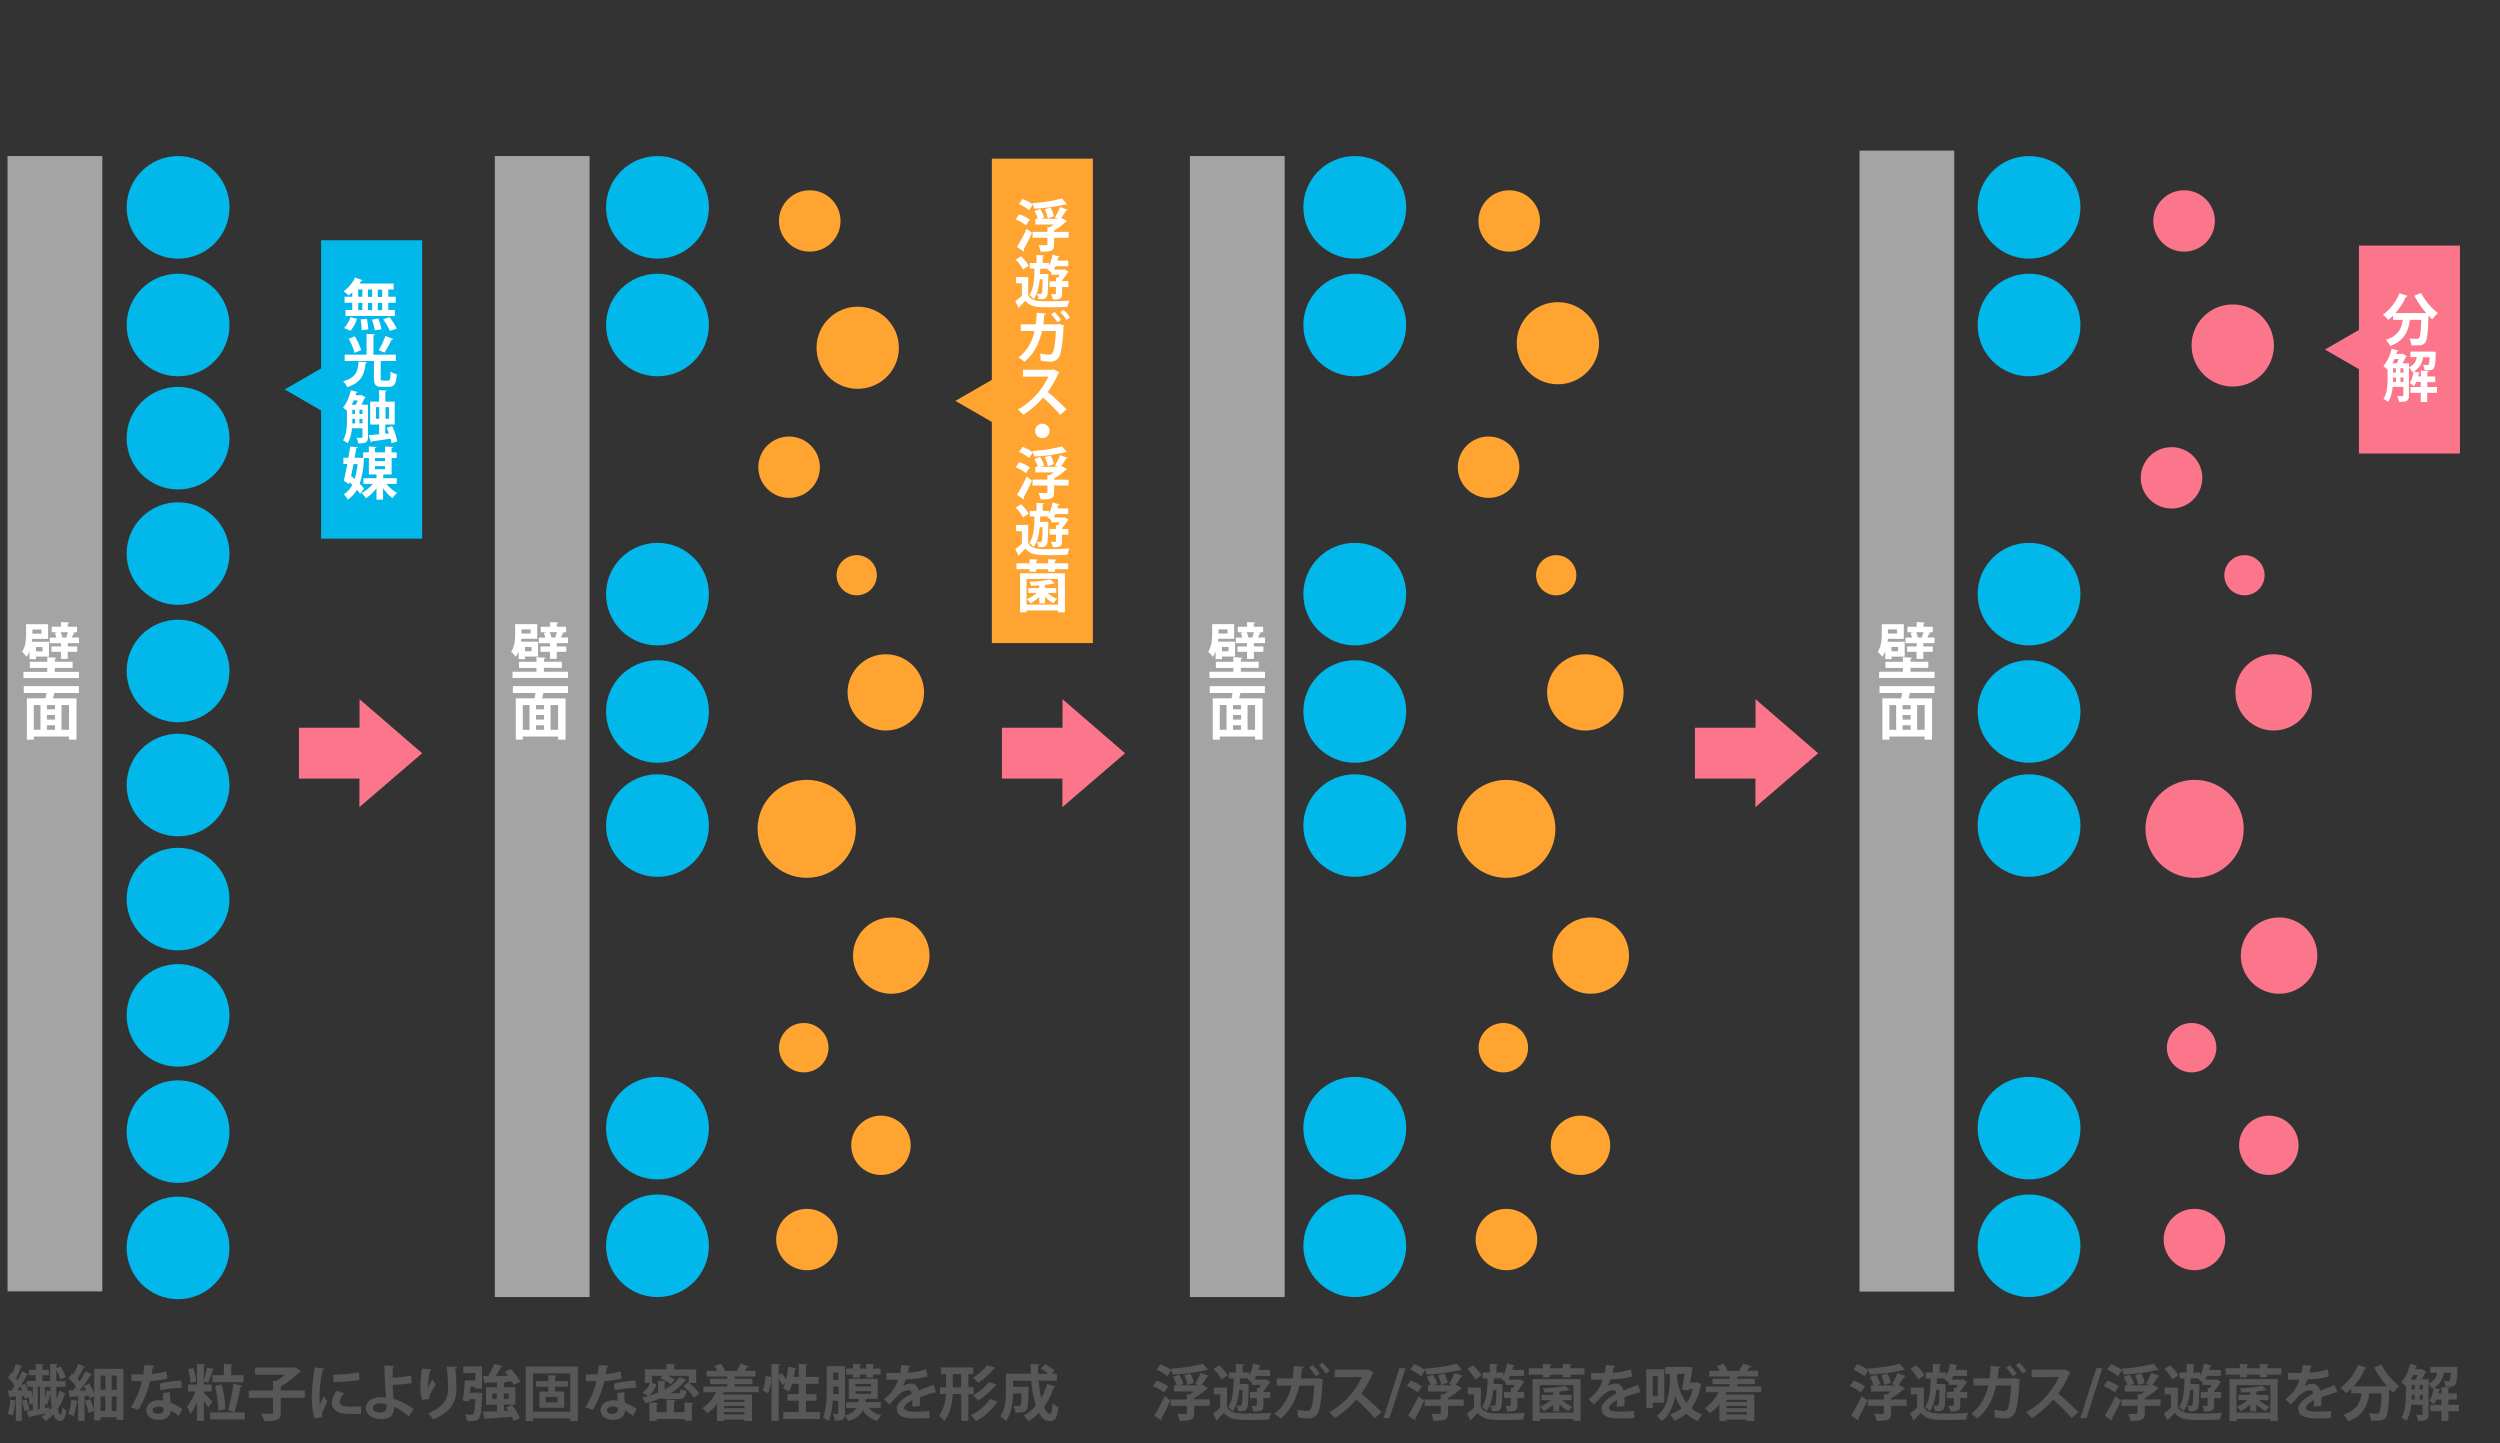 <svg id="レイヤー_1" data-name="レイヤー 1" xmlns="http://www.w3.org/2000/svg" viewBox="0 0 932 538"><rect x="0" y="0" width="932" height="538" fill="#333333" stroke="none"/><defs><style>.cls-1{fill:#a4a4a4;}.cls-2{fill:#fb768a;}.cls-3{fill:#575757;}.cls-4{fill:#fff;}.cls-5{fill:#02b7e9;}.cls-6{fill:#ffa431;}</style></defs><g id="mec"><rect class="cls-1" x="2.81" y="58.18" width="35.32" height="423.25"/><rect class="cls-1" x="184.47" y="58.18" width="35.32" height="425.36"/><rect class="cls-1" x="443.6" y="58.18" width="35.32" height="425.36"/><rect class="cls-1" x="693.23" y="56.15" width="35.32" height="425.36"/><polygon class="cls-2" points="134.04 260.66 157.38 280.81 133.99 300.89 134 290.26 111.44 290.26 111.44 271.29 134.03 271.29 134.04 260.66"/><polygon class="cls-2" points="396.11 260.66 419.44 280.81 396.06 300.89 396.07 290.26 373.51 290.26 373.51 271.29 396.1 271.29 396.11 260.66"/><polygon class="cls-2" points="654.47 260.66 677.8 280.81 654.42 300.89 654.43 290.26 631.87 290.26 631.87 271.29 654.46 271.29 654.47 260.66"/><path class="cls-3" d="M21,517c0,1.64.07,3.15.14,4.48a19.83,19.83,0,0,0,1.1-3.07l2.35,1.22c0,.18-.22.25-.52.25a19.05,19.05,0,0,1-2.55,5.31c.25,1.29.63,2.17,1.06,2.17s.52-1.4.7-2.86a6.82,6.82,0,0,0,1.42,1.39c-.29,2.46-1,3.85-2.3,3.85-1.56,0-2.19-1.51-2.51-2.45A15.08,15.08,0,0,1,17,529.74a9.12,9.12,0,0,0-1.56-1.44,12.61,12.61,0,0,0,1.89-1.46c-2.32.54-4.6,1-6.18,1.37a.54.54,0,0,1-.36.36l-.84-2.5c.65-.09,1.44-.22,2.3-.36v-2.39l-1.28.34a15.31,15.31,0,0,0-.32-2.81l-1.47.58c0-.29-.13-.65-.22-1l-.84.07v9.23H5.9v-7.18a1,1,0,0,1-.27,0,20.09,20.09,0,0,1-1,5.29,11.57,11.57,0,0,0-1.7-.81,21.07,21.07,0,0,0,.86-5.29l2.15.5v-1.63l-2.08.12a.46.46,0,0,1-.38.33l-.55-2.7H4.27c.39-.54.77-1.15,1.15-1.78a18.34,18.34,0,0,0-2.39-3l1.13-1.89.43.42a26.4,26.4,0,0,0,1.28-3.67l2.56.95a.65.65,0,0,1-.61.25A34.62,34.62,0,0,1,6,513.73a8.39,8.39,0,0,1,.61.79c.61-1.15,1.17-2.3,1.6-3.29l2.47,1.08c-.07.16-.3.25-.61.25-.59,1.12-1.41,2.5-2.26,3.83l1.47-.57a20.49,20.49,0,0,1,1.26,2.82l1.06-.29a20.79,20.79,0,0,1,.63,2.61v-4H10v-2.12h3.3v-2.14H10.82v-2h2.51v-2.25l3,.18c0,.2-.18.34-.57.4v1.67h2.46v2H15.81v2.14h2.87c0-2,0-4.17,0-6.38l2.89.14c0,.23-.14.38-.57.45l0,1,1.54-.59a13.94,13.94,0,0,1,2,3.92l-2.08.83A13.48,13.48,0,0,0,21,510.85c0,1.39,0,2.74,0,4h3.45V517ZM8.27,518.32c-.23-.54-.45-1.08-.68-1.57-.36.56-.74,1.1-1.11,1.62Zm.83,7.77a26.06,26.06,0,0,0-.94-3.87l1.73-.54A22.78,22.78,0,0,1,11,525.46Zm5-9.09v8.42l.81-.16V517Zm2.64,4.48c.27-1.08.52-2.28.66-3.2l1.42.43c0-.54,0-1.13-.05-1.71h-2Zm1.61,3.15.11,1.08a12.24,12.24,0,0,0,.83-1.06c-.22-1.48-.33-3.26-.43-5.24h0a33.28,33.28,0,0,1-1.33,4.3l-.77-.3v1.51Z"/><path class="cls-3" d="M35.09,510.31H46v19.05H43.49v-1h-6v1.15H35.09v-3.51l-2.07.74a28.47,28.47,0,0,0-1.36-4.46l2-.67a30.33,30.33,0,0,1,1.4,4.07v-5.11l-1.76.81c-.07-.31-.18-.67-.31-1.06l-1.47.09v9.26h-2.4v-7.3c-.06.14-.22.23-.49.21A19.83,19.83,0,0,1,27.35,528a16.83,16.83,0,0,0-1.9-1,19.09,19.09,0,0,0,1.11-5.29l2.59.61v-1.76c-1,.07-1.94.11-2.68.14a.47.47,0,0,1-.41.33l-.54-2.7h1.71c.37-.45.73-.92,1.09-1.42a19.52,19.52,0,0,0-2.73-3.08L26.87,512l.5.43a26.14,26.14,0,0,0,1.74-4l2.71,1.11a.65.65,0,0,1-.61.22A41.29,41.29,0,0,1,28.88,514a9.63,9.63,0,0,1,.82,1c.81-1.31,1.58-2.64,2.14-3.79l2.6,1.17a.77.77,0,0,1-.66.25,52.82,52.82,0,0,1-4.11,5.77l2.49,0a17.66,17.66,0,0,0-.91-1.73l2-.88a22.55,22.55,0,0,1,1.87,3.7Zm4.18,2.5H37.51v5.31h1.76Zm-1.76,7.77V526h1.76v-5.38Zm6-2.46v-5.31H41.64v5.31ZM41.64,526h1.85v-5.38H41.64Z"/><path class="cls-3" d="M57.65,509.18a.77.77,0,0,1-.7.47c-.11.81-.34,1.92-.47,2.57a25.18,25.18,0,0,0,5.55-1l.34,2.69a45.64,45.64,0,0,1-6.41,1A37.63,37.63,0,0,1,51.6,525.6l-2.8-1a29.35,29.35,0,0,0,4.13-9.71H49v-2.54h2.51c.68,0,1.36,0,1.85,0a31,31,0,0,0,.48-3.46ZM63.41,519c0,1.35.09,2.63.2,3.94a24.57,24.57,0,0,1,4.38,2.3l-1.33,2.63a22.74,22.74,0,0,0-3-2,3.5,3.5,0,0,1-.16.93c-.47,1.46-1.67,2.52-4.38,2.52-2,0-4.56-1-4.56-3.65.05-2.32,2.33-3.65,4.56-3.65a9.92,9.92,0,0,1,1.76.18c-.06-1.08-.09-2.2-.09-2.92ZM61,524.72a5.82,5.82,0,0,0-2-.36c-1.11,0-2.06.5-2.08,1.35s.83,1.35,2.12,1.35c1.08,0,1.94-.54,1.94-1.64Zm6.76-7.34a38.23,38.23,0,0,0-7.89.92l-.38-2.45a34.86,34.86,0,0,1,8.08-1.13Z"/><path class="cls-3" d="M76,519.27c.84.79,2.74,2.77,3.19,3.31l-1.56,2.16A27.11,27.11,0,0,0,76,522.29v7.41H73.43v-6.94A18.52,18.52,0,0,1,71,527.15a15.84,15.84,0,0,0-1.29-2.77,20,20,0,0,0,3.16-5.67H70.11v-2.53h3.32v-7.72l3.14.18c0,.23-.2.34-.59.4v5.46a37.16,37.16,0,0,0,1.25-4.71l2.66.7c-.07.18-.27.27-.59.29a35.37,35.37,0,0,1-1.71,4.77L76,515v1.19h2.94v2.53H76ZM72,510a19.68,19.68,0,0,1,1.18,5l-2.08.54a20.81,20.81,0,0,0-1-5.07Zm6.35,16.53H91.25v2.61H78.38Zm.83-13.85h4.27v-4.17l3.34.16c0,.25-.18.36-.61.45v3.56h4.63v2.61H79.21Zm3.41,3.44a38.54,38.54,0,0,1,1.45,9.21l-2.69.57a38.35,38.35,0,0,0-1.2-9.22Zm7.75.5c-.07.2-.32.34-.68.36a67.89,67.89,0,0,1-2.3,9.46L85,525.71a60.41,60.41,0,0,0,2-9.93Z"/><path class="cls-3" d="M113.65,518.39v2.7h-9v5.48c0,2.54-.93,3.26-6.19,3.2a11.57,11.57,0,0,0-1.15-2.8c1.58.07,3.34.07,3.86.07s.63-.11.63-.52v-5.43H92.71v-2.7h9.06v-3.6l1.31,0a23.22,23.22,0,0,0,3.32-2.32H95.09v-2.65h14.27l.47-.16,2.44,1.53a.79.79,0,0,1-.61.31,36.78,36.78,0,0,1-7,5.39v1.46Z"/><path class="cls-3" d="M121,510.26c-.05.25-.25.41-.7.43a53.86,53.86,0,0,0-1.2,9.91,20,20,0,0,0,.16,3.17c.27-.65,1.15-2.56,1.44-3.28l1.34,2.07a38.43,38.43,0,0,0-1.88,3.9,3.93,3.93,0,0,0-.18,1.08,3.26,3.26,0,0,0,.11.78l-2.84.43a26.69,26.69,0,0,1-1-8,77.22,77.22,0,0,1,1.06-11Zm13.55,16.82c-.84,0-1.74.07-2.6.07a32.19,32.19,0,0,1-3.84-.2c-3.14-.43-4.4-2.09-4.4-4a7,7,0,0,1,1.94-4.48l2.71.92a4.56,4.56,0,0,0-1.67,3.16c0,1.68,2,1.87,4.72,1.87a30.24,30.24,0,0,0,3.23-.16Zm-10.32-14.57a77.68,77.68,0,0,0,9.55-.83l.25,2.79a84.79,84.79,0,0,1-9.71.77Z"/><path class="cls-3" d="M152.42,528a26.82,26.82,0,0,0-5.49-3.54,5.06,5.06,0,0,1-.79,2.93c-.45,1-1.78,1.62-3.86,1.66-3.21,0-5.81-1.57-5.87-4.09,0-2.73,2.66-4.06,5.48-4.1a15.29,15.29,0,0,1,2,.13,9.83,9.83,0,0,0-.09-1c-.2-3-.47-8.29-.49-10.92l3.66.18c0,.22-.19.43-.57.52,0,.54,0,3.22,0,3.82a55,55,0,0,0,6.85-.76l.27,2.81a56.74,56.74,0,0,1-7.09.63c0,1.58.18,3,.22,4.06,0,.34.09.74.11,1.13a27,27,0,0,1,7.48,3.87ZM142,523.17c-2.37,0-3,.94-3,1.69,0,1.21,1.38,1.71,2.91,1.71,1.34,0,2.17-.7,2.17-1.69,0-.43,0-1-.06-1.42A7.2,7.2,0,0,0,142,523.17Z"/><path class="cls-3" d="M157.32,521.88a21.48,21.48,0,0,1-.61-4.88,42.27,42.27,0,0,1,.65-6.85l3.52.47c-.06.27-.34.36-.56.41a26.54,26.54,0,0,0-.79,6.37,24.58,24.58,0,0,1,1.69-3.06,13,13,0,0,0,1.29,1.8c-1.45,2.14-2.44,3.81-2.44,4.75a2.22,2.22,0,0,0,.07.54Zm13-12.32c0,.27-.2.43-.56.54.18,1.78.38,4.78.38,7.64,0,4.35-1.42,8.44-8.6,11.39a17.59,17.59,0,0,0-2-2.25c6.19-2.38,7.5-6,7.5-9.1a73.55,73.55,0,0,0-.54-8.37Z"/><path class="cls-3" d="M177.89,519.18l.56,0,1.38.16-.07.75c-.25,5.65-.52,7.9-1.17,8.69s-1.43,1-3.19,1c-.43,0-.88,0-1.33,0a6.11,6.11,0,0,0-.75-2.46c1,.09,2,.09,2.49.09a.76.76,0,0,0,.63-.27c.36-.41.61-1.89.79-5.54H175a7.56,7.56,0,0,1-.12.9l-2.34-.36c.31-2,.61-5.09.74-7.52h3.89v-2.77h-4.48v-2.5h7v8.31h-2.57v-.68h-1.72l-.2,2.3ZM189.54,526c-.3-.45-.59-.88-.88-1.26l2.14-1a18.7,18.7,0,0,1,3,4.91l-2.32,1.13a10.38,10.38,0,0,0-.66-1.58c-3.59.3-7.22.52-9.64.66a.45.45,0,0,1-.43.33l-.81-2.92c1.42,0,3.27-.07,5.33-.14v-2.39h-4.07v-6.55h4.07v-1.87c-1.54.09-3,.14-4.09.18a.43.43,0,0,1-.41.34L180,513h2a27.29,27.29,0,0,0,2.26-4.57l3.18.9c-.09.18-.31.27-.65.29a29.9,29.9,0,0,1-2,3.34l4.61-.07a18.14,18.14,0,0,0-1.2-1.49l2.22-1.06a20.9,20.9,0,0,1,3.5,4.78l-2.42,1.17a9.84,9.84,0,0,0-.63-1.26c-1.15.07-2.28.11-3.41.18v0l1,0c0,.22-.18.33-.59.4v1.51h4.25v6.55h-4.25v2.3Zm-6-4.51h1.7v-2h-1.7Zm6.08-2h-1.79v2h1.79Z"/><path class="cls-3" d="M196,509.45h19.43v20.32h-2.83v-1H198.7v1H196Zm2.71,16.82h13.89V512H198.7Zm13-9.32h-4.79v1.85h3.43v6h-9.23v-6h3.29V517h-4.6v-2.14h4.6v-2.18l3.1.15c0,.21-.18.36-.59.41v1.62h4.79Zm-3.87,5.83v-2h-4.35v2Z"/><path class="cls-3" d="M227,509.18a.77.77,0,0,1-.7.47c-.12.81-.34,1.92-.48,2.57a25.16,25.16,0,0,0,5.56-1l.34,2.69a45.78,45.78,0,0,1-6.42,1A37.62,37.62,0,0,1,221,525.6l-2.81-1a29.17,29.17,0,0,0,4.14-9.71h-3.91v-2.54h2.51c.67,0,1.35,0,1.85,0a33.57,33.57,0,0,0,.47-3.46Zm5.76,9.82c0,1.35.09,2.63.2,3.94a24.92,24.92,0,0,1,4.38,2.3L236,527.87a23.4,23.4,0,0,0-3-2,3.5,3.5,0,0,1-.16.93c-.47,1.46-1.67,2.52-4.38,2.52-2,0-4.56-1-4.56-3.65,0-2.32,2.32-3.65,4.56-3.65a10,10,0,0,1,1.76.18c-.07-1.08-.09-2.2-.09-2.92Zm-2.42,5.72a5.87,5.87,0,0,0-2-.36c-1.1,0-2,.5-2.08,1.35s.84,1.35,2.13,1.35c1.08,0,1.94-.54,1.94-1.64Zm6.75-7.34a38.22,38.22,0,0,0-7.88.92l-.38-2.45a34.86,34.86,0,0,1,8.08-1.13Z"/><path class="cls-3" d="M252.58,519.45c.88,0,1-.22,1.15-1.64a7.55,7.55,0,0,0,2.15.81c-.3,2.34-1,2.92-3.08,2.92h-4a6,6,0,0,1-2.42-.33,42.49,42.49,0,0,1-5.71,1.91,12.87,12.87,0,0,0-1.36-2.09c.75-.16,1.47-.34,2.22-.54l-2-1.38a7.16,7.16,0,0,0,2.78-3.56h-1.92v-5.06h8.06v-2l3.41.18c0,.23-.18.36-.61.43v1.42h8.29v5.06h-2.78V512.9H249a14.35,14.35,0,0,1,2.48,1.42l-1.36,1.73a15.45,15.45,0,0,0-3.92-2.18l.79-1h-3.91v2.59l1.6.58a7.94,7.94,0,0,1-2.84,4.3v0a31.83,31.83,0,0,0,3.48-1.22,2.17,2.17,0,0,1,0-.45v-3.9l3,.16c0,.23-.16.34-.56.41v2.65a16.25,16.25,0,0,0,5.69-4.66l2.62,1.24a.58.58,0,0,1-.45.2.9.9,0,0,1-.23,0,19.56,19.56,0,0,1-5.44,4.64Zm2.62,7v-3.63l3.34.18c0,.23-.2.36-.61.43v6.22H255.2V529H244.79v.72H242.1v-6.85l3.3.18c0,.23-.21.36-.61.43v3h3.72v-4.71l3.37.18c0,.25-.18.39-.61.43v4.1Zm3.52-5.45a24.07,24.07,0,0,0-4-4.28l1.88-1.37a24.69,24.69,0,0,1,4.17,4.12Z"/><path class="cls-3" d="M282.86,519h-13l-.38.87h10.86v9.87h-2.78v-.52h-7.61v.54h-2.66v-6.33a15.91,15.91,0,0,1-3.64,3.43,12,12,0,0,0-1.85-1.92,13.75,13.75,0,0,0,5.13-5.94h-4.7v-2.1h8.85V516H264.7v-2h6.37v-.85h-7.61v-2.1h4a14.28,14.28,0,0,0-1.13-1.73l2.32-.9a8.75,8.75,0,0,1,1.63,2.46l-.43.17h5.22l-.41-.15a17.94,17.94,0,0,0,1.47-2.52l3.16,1c-.07.18-.27.25-.61.25a14.33,14.33,0,0,1-1.15,1.41h4.13v2.1h-7.77V514h6.6v2h-6.6v.86h9Zm-5.31,2.83h-7.61v.79h7.61Zm0,3.11v-.81h-7.61v.81Zm-7.61,2.34h7.61v-.85h-7.61Z"/><path class="cls-3" d="M284.28,518.39a13.42,13.42,0,0,0,1.06-5.38l2.12.27a14.41,14.41,0,0,1-1.15,6.19Zm16.17,8h5.31V529H292v-2.59h5.76V522.2h-4.18v-2.48h4.18v-3.85H295.3a15.9,15.9,0,0,1-1.18,3,12.76,12.76,0,0,0-2.21-1.27,10.68,10.68,0,0,0,.81-2l-1.08.72a19.63,19.63,0,0,0-1.35-2.38V529.7h-2.67V508.46l3.25.18c0,.23-.2.36-.58.43v3.56l1.15-.7c.54.72,1.17,1.62,1.62,2.36a39.23,39.23,0,0,0,.79-4.79l3.08.63c-.05.18-.23.29-.55.29-.11.95-.27,1.94-.47,2.9h1.83v-4.86l3.3.18c0,.25-.19.36-.59.45v4.23h4.72v2.55h-4.72v3.85h3.91v2.48h-3.91Z"/><path class="cls-3" d="M328.36,524.88h-4.5a7.92,7.92,0,0,0,4.75,2.72,8.87,8.87,0,0,0-1.61,2.17,8.89,8.89,0,0,1-5.3-4.06c-.84,1.74-2.38,3.13-5.42,4.08a7.14,7.14,0,0,0-1.34-2c-.29,1.53-1.37,1.89-3.77,1.84a8.57,8.57,0,0,0-.68-2.54c.37,0,.73,0,1,0,.91,0,1,0,1-.36V522.2h-2.06a24.08,24.08,0,0,1-1.49,7.59,9,9,0,0,0-2.14-1.22c1.35-3.13,1.42-7.7,1.42-11v-8.27H315v17.52a8,8,0,0,1-.05.9c2.35-.65,3.62-1.6,4.34-2.81h-3.86v-2.16H320c.07-.39.14-.79.19-1.2h-3.78V514h10.82v7.5h-4c0,.16-.23.27-.55.32l-.13.88h5.76Zm-17.71-8c0,1.47,0,2,0,2.82h1.92v-2.82Zm1.9-5.18h-1.9v2.73h1.9Zm5.46,1.87V512.4h-2.5v-2.18H318v-1.74l3.05.16c0,.2-.18.36-.56.4v1.18h2.41v-1.74l3.14.16c0,.23-.2.36-.58.4v1.18h2.82v2.18h-2.82v1.17h-2.56V512.4H320.5v1.17Zm.88,2.37v.92h5.79v-.92Zm0,2.7v1h5.79v-1Z"/><path class="cls-3" d="M349,519.16a.58.58,0,0,1-.18,0,.54.54,0,0,1-.32-.11c-1.69.5-3.93,1.22-5.6,1.85a14.35,14.35,0,0,1,.05,1.51c0,.54,0,1.12-.05,1.77l-2.84.21a23.33,23.33,0,0,0,.09-2.41c-1.76.88-3.05,2-3.05,2.88s1.24,1.4,3.79,1.4a50.78,50.78,0,0,0,5.6-.25l.05,2.61c-1.18.14-3.12.16-5.67.16-4.36,0-6.53-1-6.53-3.76,0-1.8,2.35-3.85,5.54-5.47-.07-.66-.41-1.27-1.09-1.27-1.49,0-3.07.77-4.92,2.86-.54.64-1.38,1.51-2.35,2.46l-2-1.94a25.82,25.82,0,0,0,2.76-2.61,13.8,13.8,0,0,0,2.53-4.71l-.86,0c-.5,0-2.94,0-3.5,0v-2.55c1.26.07,2.89.07,3.88.07l1.2,0a29.28,29.28,0,0,0,.47-3l3.46.34c-.05.23-.25.38-.57.43a21.06,21.06,0,0,1-.47,2.09,24.67,24.67,0,0,0,6.86-1.24l.46,2.66a34.71,34.71,0,0,1-8.07,1.11,13.48,13.48,0,0,1-1.1,2.63h0a5.32,5.32,0,0,1,3.09-1.1,2.92,2.92,0,0,1,2.8,2.63c1.74-.74,3.86-1.51,5.49-2.16Z"/><path class="cls-3" d="M363,519.7h-2v10h-2.65v-10h-3.2c-.16,3.53-.84,7.16-3.14,10.11a9.17,9.17,0,0,0-1.9-2,15,15,0,0,0,2.51-8.13h-2.19v-2.5h2.26v-4.91h-1.9v-2.5h12v2.5h-1.76v4.91h2Zm-7.81-2.5h3.13v-4.91h-3.13Zm17,5.43a.67.67,0,0,1-.61.27,21.78,21.78,0,0,1-7.7,6.87,11,11,0,0,0-2-2.23,16.91,16.91,0,0,0,7.2-6Zm-1.11-12.71a.55.55,0,0,1-.56.3,24.13,24.13,0,0,1-5.89,5.33,11.81,11.81,0,0,0-2-1.91,17,17,0,0,0,5.38-4.77Zm.55,6.35a.59.59,0,0,1-.57.3,25.86,25.86,0,0,1-6.46,5.56,10.33,10.33,0,0,0-1.92-1.94,18.65,18.65,0,0,0,6-5Z"/><path class="cls-3" d="M387.17,514.7a50.13,50.13,0,0,0,1,6.42,23.13,23.13,0,0,0,2.21-5.16l3.12.88c-.05.2-.27.34-.63.31a26.81,26.81,0,0,1-3.69,7.26c.66,1.64,1.43,2.65,2.22,2.65.56,0,.88-1.19,1-4a6.59,6.59,0,0,0,2.19,1.53c-.45,4.19-1.33,5.2-3.43,5.2-1.58,0-2.87-1.17-3.88-3.06a19.29,19.29,0,0,1-3.86,3.11,17.5,17.5,0,0,0-1.79-2.12,16.07,16.07,0,0,0,4.54-3.71,41.83,41.83,0,0,1-1.69-9.26h-6.82V517h4.38l1.4,0v.81c-.09,5.09-.23,7.12-.75,7.81-.65.84-1.33,1-4.17,1a6.32,6.32,0,0,0-.75-2.5c.84.07,1.6.09,2,.09a.81.81,0,0,0,.67-.27c.25-.31.34-1.48.41-4.48h-3.16c-.09,3.29-.61,7.59-2.69,10.32a10.6,10.6,0,0,0-2.12-1.78c2-2.64,2.12-6.51,2.12-9.44v-6.44h9.33c-.07-1.19-.12-2.41-.12-3.61l3.41.18c0,.25-.22.39-.65.46,0,1,0,2,0,3h3.8a23,23,0,0,0-2.8-2l1.69-1.58a19.73,19.73,0,0,1,3.5,2.46L392,512.11h2v2.59Z"/><path class="cls-3" d="M431.25,514.7a15.91,15.91,0,0,1,4.22,2.16l-1.56,2.25a17.33,17.33,0,0,0-4.11-2.39Zm-.95,13.06a71.38,71.38,0,0,0,3.9-7.3l2.1,1.65a68.53,68.53,0,0,1-3.36,6.71.78.78,0,0,1,.18.43.72.72,0,0,1-.11.33Zm2.28-19.17a16.4,16.4,0,0,1,4.13,2.23l-1.56,2.23a16.22,16.22,0,0,0-4-2.47Zm17.77,2.08c-.11.08-.27.08-.61.08a69.62,69.62,0,0,1-12.53,1.69,9.4,9.4,0,0,0-.73-2.23,61.73,61.73,0,0,0,11.93-1.8Zm.66,11.05v2.37h-5.83v2.7c0,2.52-1.13,2.88-5.42,2.88a10.12,10.12,0,0,0-.86-2.61c1.2.05,2.67.05,3.07.05s.5-.09.5-.39v-2.63h-6v-2.37h6v-1.87l1,0a11.81,11.81,0,0,0,1.67-1.11h-7.47v-2.31h1a14,14,0,0,0-1.42-3.09l2.28-.83a13.34,13.34,0,0,1,1.67,3.4l-1.31.52h6.91l-1.22-.54a23.2,23.2,0,0,0,2-4.08l3.09,1.1c-.09.18-.32.25-.63.25a30.51,30.51,0,0,1-2.15,3.27l.45-.12,2,1.15a.79.79,0,0,1-.5.34,21.41,21.41,0,0,1-4.72,3.38v.49ZM443.78,512a13,13,0,0,1,1.31,3.51l-2.42.84a15.1,15.1,0,0,0-1.17-3.61Z"/><path class="cls-3" d="M457.42,517.29v7.29c1.35,2.37,4,2.37,8.46,2.37,2.74,0,5.92-.09,8.07-.27a13.53,13.53,0,0,0-.82,2.52c-1.71.09-4.2.16-6.52.16-5.45,0-8.25,0-10.3-2.64-.84.9-1.72,1.76-2.44,2.46a.42.42,0,0,1-.29.45l-1.34-2.7c.82-.59,1.79-1.36,2.65-2.12v-5h-2.33v-2.5ZM454.55,509a16.14,16.14,0,0,1,3.09,3.76l-2.3,1.51a16.86,16.86,0,0,0-2.94-3.95Zm10.93,7c0,.22,0,.49,0,.74-.1,5.7-.21,7.77-.68,8.44s-.88,1-3.28.91a6,6,0,0,0-.56-2.12,10.25,10.25,0,0,0,1.31.07.59.59,0,0,0,.56-.3c.21-.36.32-1.75.39-5.58H462c-.29,3.15-.95,5.94-2.48,8a6.36,6.36,0,0,0-1.68-1.71c1.74-2.37,2-6.13,2.06-10.56h-1.85v-2.23h2.68v-3.2l3.1.18c0,.2-.18.34-.59.38v2.64h2.53v1.23a19.39,19.39,0,0,0,1.4-4.57l2.85.77a.52.52,0,0,1-.55.27c-.11.45-.22.9-.36,1.35h4.36v2.23h-5.15c-.2.47-.4.95-.63,1.37h3.86l.36-.13,1.79,1.1a.74.74,0,0,1-.48.25,24,24,0,0,1-2.23,3.09v.31h2.55v2.28H471v2.68c0,1.73-.45,2.34-3.71,2.34a9.71,9.71,0,0,0-.74-2.14c.36,0,.72,0,1,0,.91,0,1,0,1-.29v-2.61H466v-2.28h2.55v-1.46l.77,0a10.05,10.05,0,0,0,.74-1.17h-3.39v-.86a11.42,11.42,0,0,0-1.6-1.3l.18-.27h-3c0,.72-.05,1.41-.1,2.11h2.13Z"/><path class="cls-3" d="M493.34,514.38a.8.8,0,0,1-.29.36c-.32,6.85-1,10.86-1.85,12.25a3.91,3.91,0,0,1-3.62,1.8,20.61,20.61,0,0,1-3.72-.42,19.56,19.56,0,0,0-.21-2.86,22.32,22.32,0,0,0,3.57.52,1.49,1.49,0,0,0,1.52-.91c.51-1,1-4.32,1.22-8.58H484.4c-1.06,4.6-2.89,8.92-7,12.3a15.22,15.22,0,0,0-2.32-1.73,17.26,17.26,0,0,0,6.34-10.59h-5.46v-2.66h6c.22-1.55.27-2.88.38-4.61l3.7.31c0,.25-.27.43-.67.5-.14,1.44-.21,2.5-.41,3.83h5.78l.54-.21Zm-4-5.49a19.16,19.16,0,0,1,2.64,3.19l-1.38,1a23.6,23.6,0,0,0-2.55-3.23ZM493,508a18.1,18.1,0,0,1,2.67,3.11l-1.38,1a22.79,22.79,0,0,0-2.55-3.16Z"/><path class="cls-3" d="M512.1,511.7a.63.63,0,0,1-.4.38,36.48,36.48,0,0,1-4.23,7.46,89.4,89.4,0,0,1,7.55,6.94l-2.51,2.2a71.36,71.36,0,0,0-6.89-6.91,37.06,37.06,0,0,1-8,6.89,14.71,14.71,0,0,0-2.1-2.16,29.22,29.22,0,0,0,12.24-13.16H497.58v-2.7h11.81l.48-.16Z"/><path class="cls-3" d="M518,528.66h-2.26l5.94-18.6H524Z"/><path class="cls-3" d="M525.87,514.7a15.82,15.82,0,0,1,4.23,2.16l-1.56,2.25a17.53,17.53,0,0,0-4.11-2.39Zm-.94,13.06a71.38,71.38,0,0,0,3.9-7.3l2.1,1.65a68.53,68.53,0,0,1-3.36,6.71.78.78,0,0,1,.18.43.72.72,0,0,1-.11.33Zm2.28-19.17a16.4,16.4,0,0,1,4.13,2.23l-1.56,2.23a16.22,16.22,0,0,0-4-2.47ZM545,510.67c-.11.08-.27.08-.61.08a69.62,69.62,0,0,1-12.53,1.69,9.4,9.4,0,0,0-.73-2.23,61.85,61.85,0,0,0,11.93-1.8Zm.66,11.05v2.37h-5.83v2.7c0,2.52-1.13,2.88-5.42,2.88a10.12,10.12,0,0,0-.86-2.61c1.2.05,2.67.05,3.07.05s.5-.09.5-.39v-2.63h-6v-2.37h6v-1.87l1,0a11.81,11.81,0,0,0,1.67-1.11h-7.47v-2.31h1a14,14,0,0,0-1.42-3.09l2.28-.83a13.34,13.34,0,0,1,1.67,3.4l-1.31.52h6.91l-1.22-.54a23.2,23.2,0,0,0,2-4.08l3.09,1.1c-.09.18-.32.25-.63.25a30.51,30.51,0,0,1-2.15,3.27l.45-.12,2,1.15a.79.79,0,0,1-.5.34,21.41,21.41,0,0,1-4.72,3.38v.49ZM538.41,512a13,13,0,0,1,1.31,3.51l-2.42.84a15.1,15.1,0,0,0-1.17-3.61Z"/><path class="cls-3" d="M552.05,517.29v7.29c1.35,2.37,4,2.37,8.46,2.37,2.74,0,5.92-.09,8.07-.27a14.31,14.31,0,0,0-.82,2.52c-1.71.09-4.2.16-6.52.16-5.45,0-8.25,0-10.3-2.64-.84.9-1.72,1.76-2.44,2.46a.42.42,0,0,1-.29.45l-1.34-2.7c.82-.59,1.79-1.36,2.65-2.12v-5h-2.33v-2.5ZM549.18,509a16.14,16.14,0,0,1,3.09,3.76l-2.3,1.51A16.86,16.86,0,0,0,547,510.3Zm10.93,7c0,.22,0,.49,0,.74-.09,5.7-.21,7.77-.68,8.44s-.88,1-3.28.91a6,6,0,0,0-.56-2.12,10.25,10.25,0,0,0,1.31.07.58.58,0,0,0,.56-.3c.21-.36.32-1.75.39-5.58h-1.2c-.29,3.15-1,5.94-2.48,8a6.21,6.21,0,0,0-1.68-1.71c1.74-2.37,2-6.13,2.06-10.56h-1.85v-2.23h2.69v-3.2l3.09.18c0,.2-.18.34-.59.38v2.64h2.53v1.23a19.39,19.39,0,0,0,1.4-4.57l2.85.77a.51.51,0,0,1-.54.27c-.12.45-.23.9-.37,1.35h4.36v2.23H563c-.2.47-.4.95-.63,1.37h3.86l.36-.13,1.79,1.1a.74.74,0,0,1-.48.25,24,24,0,0,1-2.23,3.09v.31h2.55v2.28h-2.55v2.68c0,1.73-.45,2.34-3.7,2.34a10.29,10.29,0,0,0-.75-2.14c.36,0,.72,0,1,0,.9,0,1,0,1-.29v-2.61h-2.55v-2.28h2.55v-1.46l.77,0a10.05,10.05,0,0,0,.74-1.17H561.3v-.86a11.42,11.42,0,0,0-1.6-1.3l.18-.27h-3c0,.72-.05,1.41-.09,2.11h2.12Z"/><path class="cls-3" d="M585.35,510.1h5.31v2.37h-5.31v1h-2.71v-1h-4.79v1h-2.66v-1h-5.26V510.1h5.26v-1.62l3.27.16c0,.22-.2.36-.61.45v1h4.79v-1.62l3.3.16c0,.25-.18.36-.59.45Zm-14,19.62V514.11h17.9v15.61h-2.68V529H574v.77Zm15.22-13.36H574v10.25h12.65Zm-7.52,9.76v-2.59a13.78,13.78,0,0,1-3.53,2.56,8.11,8.11,0,0,0-1.46-1.69A12,12,0,0,0,578,522h-3.35V520h4.41V519c-1.11.09-2.24.14-3.3.16a7.31,7.31,0,0,0-.57-1.6,47,47,0,0,0,8.31-.94l1.68,1.57a.42.42,0,0,1-.3.09.71.71,0,0,1-.2,0,32.12,32.12,0,0,1-3.32.52V520h4.49V522h-3.45a12.84,12.84,0,0,0,3.86,2.41,8.63,8.63,0,0,0-1.51,1.69,15.06,15.06,0,0,1-3.39-2.59v2.66Z"/><path class="cls-3" d="M611.66,519.16a.65.65,0,0,1-.18,0,.54.54,0,0,1-.32-.11c-1.69.49-3.93,1.21-5.6,1.84a14.45,14.45,0,0,1,.05,1.51c0,.54,0,1.13-.05,1.78l-2.84.21c.06-.84.11-1.76.09-2.41-1.77.87-3,2-3,2.88s1.24,1.39,3.79,1.39a51,51,0,0,0,5.6-.24l.05,2.61c-1.18.13-3.12.16-5.67.16-4.36,0-6.53-1-6.53-3.76,0-1.81,2.35-3.85,5.54-5.48-.07-.65-.41-1.26-1.09-1.26-1.49,0-3.07.77-4.92,2.86-.54.63-1.38,1.51-2.35,2.46l-2-1.94a25.68,25.68,0,0,0,2.75-2.61,13.63,13.63,0,0,0,2.53-4.71l-.85,0c-.5,0-2.94,0-3.51,0v-2.54c1.27.07,2.9.07,3.89.07l1.2,0c.2-.92.33-1.82.47-3l3.46.34a.62.62,0,0,1-.57.43,21.06,21.06,0,0,1-.47,2.09,25,25,0,0,0,6.86-1.24l.45,2.66a34,34,0,0,1-8.06,1.1,12.67,12.67,0,0,1-1.11,2.64h0a5.3,5.3,0,0,1,3.09-1.11,2.93,2.93,0,0,1,2.8,2.64c1.74-.74,3.86-1.51,5.49-2.16Z"/><path class="cls-3" d="M620.44,522.94h-4.29v2h-2.4V510.46h6.69ZM618,513h-1.85v7.48H618Zm14.61,2.32,1.65.68a.76.76,0,0,1-.23.4,19.48,19.48,0,0,1-3.5,8.58,13.16,13.16,0,0,0,4.11,2.37,13.52,13.52,0,0,0-1.76,2.43,14.29,14.29,0,0,1-4.24-2.77,14.25,14.25,0,0,1-4.36,2.61,10.28,10.28,0,0,0-1.76-2.29,12.76,12.76,0,0,0,4.35-2.35,18.54,18.54,0,0,1-2.37-4.57c-.7,3.74-2.14,7.23-5,9.37a12.72,12.72,0,0,0-1.92-1.89c4.49-3.18,5-9.84,5-15.7h-1.78v-2.57H629l.59,0,1.35.2c-.27,1.85-.47,3.29-.9,5.61h2.08ZM627,518.05c.36-1.82.74-4,1-5.9h-2.75c0,.61,0,1.24-.05,1.89a20.49,20.49,0,0,0,3.53,9,14.3,14.3,0,0,0,2.32-5.23h-1.4l-.09.52Z"/><path class="cls-3" d="M656.57,519h-13c-.14.3-.25.59-.38.88H654v9.87h-2.78v-.52h-7.61v.54H641v-6.33a16.07,16.07,0,0,1-3.64,3.42,12.82,12.82,0,0,0-1.85-1.91,13.69,13.69,0,0,0,5.12-5.95h-4.69v-2.09h8.85V516h-6.37v-2h6.37v-.85h-7.61v-2.1h4a12.24,12.24,0,0,0-1.13-1.73l2.33-.9a8.86,8.86,0,0,1,1.63,2.45l-.43.18h5.21l-.4-.15a19.08,19.08,0,0,0,1.47-2.53l3.16,1c-.07.18-.27.24-.61.24a16.33,16.33,0,0,1-1.15,1.42h4.13v2.1h-7.77V514h6.59v2h-6.59v.86h9Zm-5.31,2.84h-7.61v.79h7.61Zm0,3.11v-.81h-7.61v.81Zm-7.61,2.34h7.61v-.86h-7.61Z"/><path class="cls-4" d="M11,245.71v-2.89a8.61,8.61,0,0,1-1.11,2.05A8.36,8.36,0,0,0,8.22,243c1.38-2,1.51-4.81,1.51-6.84v-3.47h8.21v5.48H12c0,.34-.07.7-.12,1.06h6.38v5.55H13.4v1ZM20.43,249v1.47h9v2.32H8.74v-2.32h8.88V249H11.11v-2.28h6.51V245l3.42.21c0,.22-.18.36-.61.4v1.08h6.65V249Zm-4.95-14.32h-3.4v1.56h3.4Zm.38,6.54H13.4v1.63h2.46ZM28,235.92c-.06.16-.25.27-.56.27a12.57,12.57,0,0,1-.68,1.49h2.69v2.09h-4.2V241h3.54v2H25.25v2.62H22.73V243H19.18v-2h3.55v-1.22H18.55v-2.09H21a13,13,0,0,0-.56-1.7l1.15-.29H19.27v-2.05h3.46V231.9l3.1.18c0,.18-.18.34-.58.39v1.17h3.48v2.05H26.87Zm-3.32,1.76c.23-.61.47-1.38.63-2H22.58a11.09,11.09,0,0,1,.67,2Z"/><path class="cls-4" d="M29.41,258.36H20.25c-.12.61-.3,1.31-.5,2h8.77v15.38H25.74v-1.17H12.58v1.17H10V260.35h7c.13-.63.24-1.33.36-2H8.87v-2.57H29.41Zm-16.83,4.49v9.23h2.51v-9.23Zm7.92,1.58v-1.58h-3v1.58Zm0,3.83v-1.71h-3v1.71Zm-3,2.12v1.7h3v-1.7Zm8.23,1.7v-9.23h-2.8v9.23Z"/><path class="cls-4" d="M193.34,245.71v-2.89a9,9,0,0,1-1.1,2.05,8.64,8.64,0,0,0-1.7-1.89c1.38-2,1.51-4.81,1.51-6.84v-3.47h8.21v5.48h-5.92c-.05.34-.07.7-.11,1.06h6.37v5.55h-4.88v1Zm9.41,3.24v1.47h9v2.32H191.06v-2.32H200V249h-6.52v-2.28H200V245l3.41.21c0,.22-.18.36-.61.4v1.08h6.65V249Zm-4.95-14.32h-3.39v1.56h3.39Zm.38,6.54h-2.46v1.63h2.46Zm12.15-5.25c-.07.16-.25.27-.57.27a12.57,12.57,0,0,1-.68,1.49h2.69v2.09h-4.2V241h3.55v2h-3.55v2.62h-2.51V243h-3.55v-2h3.55v-1.22h-4.19v-2.09h2.42a10.57,10.57,0,0,0-.56-1.7l1.15-.29H201.6v-2.05h3.46V231.9l3.1.18c0,.18-.19.34-.59.39v1.17h3.48v2.05H209.2ZM207,237.68c.23-.61.48-1.38.64-2H204.9a12.06,12.06,0,0,1,.68,2Z"/><path class="cls-4" d="M211.73,258.36h-9.16a17.55,17.55,0,0,1-.5,2h8.78v15.38h-2.78v-1.17H194.9v1.17h-2.62V260.35h7c.13-.63.25-1.33.36-2H191.2v-2.57h20.53Zm-16.83,4.49v9.23h2.51v-9.23Zm7.92,1.58v-1.58h-3v1.58Zm0,3.83v-1.71h-3v1.71Zm-3,2.12v1.7h3v-1.7Zm8.24,1.7v-9.23h-2.81v9.23Z"/><path class="cls-4" d="M453.18,245.71v-2.89a9,9,0,0,1-1.1,2.05,8.64,8.64,0,0,0-1.7-1.89c1.38-2,1.51-4.81,1.51-6.84v-3.47h8.21v5.48h-5.92c-.05.34-.07.7-.12,1.06h6.38v5.55h-4.88v1Zm9.41,3.24v1.47h9v2.32H450.9v-2.32h8.89V249h-6.52v-2.28h6.52V245l3.41.21c0,.22-.18.36-.61.4v1.08h6.65V249Zm-4.95-14.32h-3.39v1.56h3.39Zm.38,6.54h-2.46v1.63H458Zm12.15-5.25c-.07.16-.25.27-.57.27a12.57,12.57,0,0,1-.68,1.49h2.69v2.09h-4.2V241H471v2h-3.55v2.62H464.9V243h-3.55v-2h3.55v-1.22h-4.19v-2.09h2.42a11.66,11.66,0,0,0-.56-1.7l1.15-.29h-2.28v-2.05h3.46V231.9l3.1.18c0,.18-.19.34-.59.39v1.17h3.48v2.05H469Zm-3.33,1.76a19.06,19.06,0,0,0,.63-2h-2.73a12.06,12.06,0,0,1,.68,2Z"/><path class="cls-4" d="M471.57,258.36h-9.16a17.55,17.55,0,0,1-.5,2h8.78v15.38H467.9v-1.17H454.74v1.17h-2.62V260.35h7c.13-.63.25-1.33.36-2H451v-2.57h20.53Zm-16.83,4.49v9.23h2.51v-9.23Zm7.92,1.58v-1.58h-3v1.58Zm0,3.83v-1.71h-3v1.71Zm-3,2.12v1.7h3v-1.7Zm8.23,1.7v-9.23h-2.8v9.23Z"/><path class="cls-4" d="M702.81,245.71v-2.89a9.38,9.38,0,0,1-1.11,2.05A8.4,8.4,0,0,0,700,243c1.38-2,1.52-4.81,1.52-6.84v-3.47h8.21v5.48H703.8c0,.34-.06.7-.11,1.06h6.38v5.55h-4.89v1Zm9.41,3.24v1.47h9v2.32H700.53v-2.32h8.88V249H702.9v-2.28h6.51V245l3.42.21c0,.22-.18.36-.61.4v1.08h6.64V249Zm-5-14.32h-3.39v1.56h3.39Zm.39,6.54h-2.47v1.63h2.47Zm12.14-5.25c-.07.16-.25.27-.56.27a12.57,12.57,0,0,1-.68,1.49h2.69v2.09H717V241h3.55v2H717v2.62h-2.51V243H711v-2h3.55v-1.22h-4.18v-2.09h2.42a11.7,11.7,0,0,0-.57-1.7l1.16-.29h-2.29v-2.05h3.46V231.9l3.1.18c0,.18-.18.34-.59.39v1.17h3.49v2.05h-1.86Zm-3.32,1.76c.22-.61.47-1.38.63-2h-2.74a10.44,10.44,0,0,1,.68,2Z"/><path class="cls-4" d="M721.19,258.36H712c-.12.61-.3,1.31-.5,2h8.77v15.38h-2.78v-1.17H704.37v1.17h-2.62V260.35h7c.14-.63.25-1.33.37-2h-8.44v-2.57h20.53Zm-16.82,4.49v9.23h2.51v-9.23Zm7.91,1.58v-1.58h-3v1.58Zm0,3.83v-1.71h-3v1.71Zm-3,2.12v1.7h3v-1.7Zm8.23,1.7v-9.23h-2.8v9.23Z"/><path class="cls-3" d="M691.06,514.7a15.75,15.75,0,0,1,4.22,2.16l-1.56,2.25a17.12,17.12,0,0,0-4.11-2.38Zm-.95,13.06a69.35,69.35,0,0,0,3.91-7.3l2.1,1.65a68.44,68.44,0,0,1-3.37,6.71.72.72,0,0,1,.18.43.62.62,0,0,1-.11.33Zm2.28-19.17a16.4,16.4,0,0,1,4.13,2.23L695,513.05a16.29,16.29,0,0,0-4.05-2.47Zm17.78,2.08c-.12.09-.28.09-.61.09A71.45,71.45,0,0,1,697,512.45a9.1,9.1,0,0,0-.72-2.23,63.33,63.33,0,0,0,11.92-1.8Zm.65,11.06v2.36H705v2.7c0,2.53-1.13,2.89-5.42,2.89a10,10,0,0,0-.85-2.62c1.19.05,2.66.05,3.07.05s.49-.09.49-.39v-2.63h-6v-2.36h6v-1.87l1,0a11.85,11.85,0,0,0,1.68-1.1h-7.48v-2.32h1a14.72,14.72,0,0,0-1.43-3.09l2.29-.83A13.68,13.68,0,0,1,701,516l-1.31.52h6.91l-1.22-.54a23.16,23.16,0,0,0,2-4.08l3.09,1.1c-.09.18-.31.25-.63.25a29.42,29.42,0,0,1-2.14,3.27l.45-.11,2,1.14a.77.77,0,0,1-.5.34,21.17,21.17,0,0,1-4.72,3.38v.5ZM703.59,512a12.93,12.93,0,0,1,1.31,3.52l-2.41.83a15,15,0,0,0-1.18-3.6Z"/><path class="cls-3" d="M717.23,517.29v7.3c1.35,2.36,4,2.36,8.47,2.36,2.73,0,5.92-.09,8.06-.27a13.52,13.52,0,0,0-.81,2.52c-1.72.09-4.2.16-6.53.16-5.44,0-8.24,0-10.3-2.64-.83.91-1.71,1.76-2.44,2.46a.42.42,0,0,1-.29.45l-1.33-2.7c.81-.59,1.78-1.35,2.64-2.12v-5h-2.33v-2.5ZM714.36,509a16.2,16.2,0,0,1,3.1,3.76l-2.31,1.51a16.29,16.29,0,0,0-2.93-3.94Zm10.93,7c0,.22,0,.49,0,.74-.09,5.7-.2,7.77-.68,8.45s-.88,1-3.27.9a6.06,6.06,0,0,0-.57-2.12,10.34,10.34,0,0,0,1.31.07.61.61,0,0,0,.57-.3c.2-.36.31-1.75.38-5.58h-1.2c-.29,3.15-.94,5.94-2.48,8a6.32,6.32,0,0,0-1.67-1.71c1.74-2.36,2-6.13,2.05-10.56h-1.85v-2.23h2.69v-3.2l3.09.18c0,.2-.18.34-.58.38v2.64h2.52v1.24a19.63,19.63,0,0,0,1.41-4.58l2.84.77a.51.51,0,0,1-.54.27q-.16.67-.36,1.35h4.36v2.23h-5.15c-.21.47-.41.95-.64,1.38h3.87l.36-.14,1.78,1.1a.7.7,0,0,1-.47.25,23.48,23.48,0,0,1-2.24,3.09v.31h2.55v2.28H730.8v2.68c0,1.73-.45,2.34-3.7,2.34a9.25,9.25,0,0,0-.75-2.14c.36,0,.73,0,1,0,.9,0,1,0,1-.29v-2.61h-2.55v-2.28h2.55v-1.46l.77,0a10.62,10.62,0,0,0,.75-1.17h-3.39v-.86a11.42,11.42,0,0,0-1.6-1.3l.18-.27h-3c0,.72,0,1.42-.09,2.11h2.12Z"/><path class="cls-3" d="M753.16,514.38a.72.72,0,0,1-.3.36c-.31,6.85-1,10.86-1.85,12.26a3.89,3.89,0,0,1-3.61,1.8,20.82,20.82,0,0,1-3.73-.43,21.15,21.15,0,0,0-.2-2.86A22.16,22.16,0,0,0,747,526a1.47,1.47,0,0,0,1.51-.9c.52-1,1-4.33,1.22-8.59h-5.56c-1.06,4.6-2.89,8.92-7,12.3a16.78,16.78,0,0,0-2.33-1.73,17.32,17.32,0,0,0,6.35-10.59h-5.47v-2.65h6c.23-1.56.27-2.89.38-4.62l3.71.31c-.05.25-.27.43-.68.5-.14,1.44-.2,2.5-.41,3.83h5.78l.55-.21Zm-4-5.49a17.92,17.92,0,0,1,2.64,3.2l-1.37,1a23,23,0,0,0-2.56-3.22Zm3.61-.88a18.49,18.49,0,0,1,2.67,3.11l-1.38,1a22.72,22.72,0,0,0-2.55-3.15Z"/><path class="cls-3" d="M771.92,511.7a.72.72,0,0,1-.41.39,36.36,36.36,0,0,1-4.22,7.45,90.85,90.85,0,0,1,7.54,6.94l-2.5,2.2a73.7,73.7,0,0,0-6.89-6.91,36.61,36.61,0,0,1-8,6.89,14.22,14.22,0,0,0-2.1-2.16,29.2,29.2,0,0,0,12.24-13.15H757.4v-2.71h11.81l.47-.15Z"/><path class="cls-3" d="M777.83,528.66h-2.26l5.94-18.6h2.26Z"/><path class="cls-3" d="M785.69,514.7a15.75,15.75,0,0,1,4.22,2.16l-1.56,2.25a17.12,17.12,0,0,0-4.11-2.38Zm-1,13.06a69.35,69.35,0,0,0,3.91-7.3l2.1,1.65a68.44,68.44,0,0,1-3.37,6.71.72.72,0,0,1,.18.43.62.62,0,0,1-.11.33ZM787,508.59a16.65,16.65,0,0,1,4.14,2.23l-1.56,2.23a16.29,16.29,0,0,0-4.05-2.47Zm17.77,2.08c-.11.09-.27.09-.6.09a71.45,71.45,0,0,1-12.54,1.69,9.1,9.1,0,0,0-.72-2.23,63.33,63.33,0,0,0,11.92-1.8Zm.66,11.06v2.36h-5.83v2.7c0,2.53-1.13,2.89-5.42,2.89a10,10,0,0,0-.85-2.62c1.19.05,2.66.05,3.07.05s.49-.09.49-.39v-2.63h-6v-2.36h6v-1.87l1,0a11.85,11.85,0,0,0,1.68-1.1h-7.48v-2.32h1a14.72,14.72,0,0,0-1.43-3.09l2.29-.83a13.68,13.68,0,0,1,1.67,3.4l-1.31.52h6.91l-1.22-.54a23.16,23.16,0,0,0,2-4.08l3.09,1.1c-.09.18-.31.25-.63.25a29.42,29.42,0,0,1-2.14,3.27l.45-.11,2,1.14a.77.77,0,0,1-.5.34,21.17,21.17,0,0,1-4.72,3.38v.5ZM798.22,512a12.93,12.93,0,0,1,1.31,3.52l-2.41.83a15,15,0,0,0-1.18-3.6Z"/><path class="cls-3" d="M811.86,517.29v7.3c1.36,2.36,4,2.36,8.47,2.36,2.73,0,5.92-.09,8.06-.27a13.52,13.52,0,0,0-.81,2.52c-1.72.09-4.2.16-6.53.16-5.44,0-8.24,0-10.3-2.64-.83.91-1.71,1.76-2.43,2.46a.43.43,0,0,1-.3.45l-1.33-2.7c.81-.59,1.78-1.35,2.64-2.12v-5H807v-2.5ZM809,509a16.2,16.2,0,0,1,3.1,3.76l-2.31,1.51a16.29,16.29,0,0,0-2.93-3.94Zm10.93,7c0,.22,0,.49,0,.74-.09,5.7-.2,7.77-.68,8.45s-.88,1-3.27.9a6.06,6.06,0,0,0-.57-2.12,10.34,10.34,0,0,0,1.31.07.61.61,0,0,0,.57-.3c.2-.36.31-1.75.38-5.58h-1.2c-.29,3.15-.94,5.94-2.48,8a6.32,6.32,0,0,0-1.67-1.71c1.74-2.36,2-6.13,2.05-10.56h-1.85v-2.23h2.69v-3.2l3.09.18c0,.2-.18.34-.58.38v2.64h2.53v1.24a20.11,20.11,0,0,0,1.4-4.58l2.84.77a.51.51,0,0,1-.54.27q-.17.67-.36,1.35h4.36v2.23h-5.15c-.21.47-.41.95-.63,1.38H826l.36-.14,1.78,1.1a.7.7,0,0,1-.47.25,23.48,23.48,0,0,1-2.24,3.09v.31H828v2.28h-2.55v2.68c0,1.73-.45,2.34-3.7,2.34a9.25,9.25,0,0,0-.75-2.14c.37,0,.73,0,1,0,.9,0,1,0,1-.29v-2.61h-2.55v-2.28H823v-1.46l.77,0a10.62,10.62,0,0,0,.75-1.17h-3.39v-.86a11.42,11.42,0,0,0-1.6-1.3l.18-.27h-3c0,.72,0,1.42-.09,2.11h2.12Z"/><path class="cls-3" d="M845.17,510.1h5.3v2.37h-5.3v1h-2.71v-1h-4.79v1H835v-1h-5.26V510.1H835v-1.62l3.28.16c0,.23-.2.36-.61.45v1h4.79v-1.62l3.29.16c0,.25-.18.36-.58.45Zm-14,19.62V514.11h17.91v15.61h-2.69V529H833.78v.76Zm15.22-13.35H833.78v10.24h12.65Zm-7.52,9.75v-2.59a13.66,13.66,0,0,1-3.52,2.56,8.41,8.41,0,0,0-1.47-1.68,12.14,12.14,0,0,0,3.93-2.46h-3.34V520h4.4v-1c-1.11.08-2.24.13-3.3.15a7.27,7.27,0,0,0-.56-1.6,47.1,47.1,0,0,0,8.31-.94l1.67,1.57a.4.4,0,0,1-.29.09.75.75,0,0,1-.21,0,32.12,32.12,0,0,1-3.32.52V520h4.5V522h-3.46a12.58,12.58,0,0,0,3.87,2.41,9,9,0,0,0-1.52,1.69,15,15,0,0,1-3.39-2.59v2.66Z"/><path class="cls-3" d="M871.47,519.16a.53.53,0,0,1-.18,0,.51.51,0,0,1-.31-.11c-1.7.5-3.93,1.22-5.61,1.85a14.35,14.35,0,0,1,0,1.51c0,.54,0,1.12,0,1.77l-2.84.21a23.33,23.33,0,0,0,.09-2.41c-1.76.88-3,2-3,2.88s1.24,1.4,3.8,1.4a51,51,0,0,0,5.6-.25l0,2.61c-1.17.14-3.12.16-5.67.16-4.36,0-6.52-1-6.52-3.76,0-1.8,2.35-3.85,5.53-5.47-.07-.66-.41-1.27-1.08-1.27-1.5,0-3.08.77-4.93,2.86-.54.64-1.38,1.51-2.35,2.46l-2-1.94a25.82,25.82,0,0,0,2.76-2.61,13.8,13.8,0,0,0,2.53-4.71l-.86,0c-.5,0-2.94,0-3.5,0v-2.55c1.26.07,2.89.07,3.88.07l1.2,0a29.28,29.28,0,0,0,.47-3l3.46.34a.6.6,0,0,1-.56.43c-.12.72-.3,1.39-.48,2.09a24.74,24.74,0,0,0,6.87-1.24l.45,2.66a34.7,34.7,0,0,1-8.06,1.11A13.36,13.36,0,0,1,859,517h0a5.35,5.35,0,0,1,3.1-1.1,2.92,2.92,0,0,1,2.8,2.63c1.74-.74,3.86-1.51,5.48-2.16Z"/><path class="cls-3" d="M889.85,516.79a37.73,37.73,0,0,1-4.79-7l2.67-1.06a26.5,26.5,0,0,0,6.77,8.09,12.94,12.94,0,0,0-2.3,2.43c-.47-.45-1-1-1.47-1.47-.25,7.05-.52,9.73-1.31,10.68s-1.49,1.17-4,1.17c-.49,0-1,0-1.53,0a6.73,6.73,0,0,0-.88-2.73c1.24.09,2.44.12,3,.12a1.1,1.1,0,0,0,.93-.32c.45-.5.7-2.52.9-7.27h-4.56c-.63,4.09-1.83,8.15-7.9,10.47a9.24,9.24,0,0,0-1.77-2.48c5.13-1.69,6.33-4.68,6.78-8h-3.86v-1.69a22.31,22.31,0,0,1-1.92,1.66,22.12,22.12,0,0,0-2.15-2,19.82,19.82,0,0,0,6.64-8.55l3.32,1.12a.59.59,0,0,1-.68.25,25.74,25.74,0,0,1-4.33,6.62h11.18l.63,0Z"/><path class="cls-3" d="M916.7,523.77v2.32h-3.93v3.65h-2.58v-3.65H906v-2.32h4.15v-2h-1.82a8.47,8.47,0,0,1-1,1.69,10.41,10.41,0,0,0-1.65-1.26,11.32,11.32,0,0,0,1.51-4.71l-.52.25a6.11,6.11,0,0,0-1.31-1.76v11.15c0,2.3-1.08,2.57-3.9,2.57a8.58,8.58,0,0,0-.77-2.27c.9,0,1.78,0,2.08,0s.36-.09.36-.39v-3.33H898.9a14.08,14.08,0,0,1-1.78,6,11.21,11.21,0,0,0-1.9-1.22c1.54-2.34,1.67-5.72,1.67-8.26v-3.43a15.3,15.3,0,0,0-1.69-1.42,16.75,16.75,0,0,0,3.3-7l2.77.75c-.06.22-.29.29-.54.27l-.34,1.05h2.13l.34-.11,1.76,1.06a.62.62,0,0,1-.43.25c-.34.72-.84,1.69-1.36,2.57h2.62v1.53a4.91,4.91,0,0,0,3.12-4H906v-2.21h8.29l.52,0,1.33.09a5.91,5.91,0,0,1,0,.7c-.24,6.69-.42,6.73-4.51,6.64a5.33,5.33,0,0,0-.59-2.18,12.66,12.66,0,0,0,1.63.09.67.67,0,0,0,.61-.23c.2-.25.31-1,.4-2.88H911a7.06,7.06,0,0,1-3.64,5.63l2.46.56c0,.16-.2.27-.47.27-.07.41-.16.81-.25,1.22h1.08v-2.37l3.17.18c0,.21-.18.34-.59.41v1.78h3.16v2.27h-3.16v2Zm-16.17-9.45a14.52,14.52,0,0,0,.79-1.72H899.6c-.25.59-.52,1.18-.81,1.72ZM899.06,520c0,1,0,1.28,0,1.78h1.17V520Zm0-3.67V518h1.15V516.3Zm3,0V518h1.2V516.3Zm0,5.45h1.2V520H902Z"/><ellipse class="cls-5" cx="66.39" cy="77.3" rx="19.17" ry="19.12"/><ellipse class="cls-5" cx="66.39" cy="121.16" rx="19.17" ry="19.12"/><ellipse class="cls-5" cx="245.11" cy="77.3" rx="19.17" ry="19.12"/><ellipse class="cls-5" cx="245.11" cy="121.16" rx="19.17" ry="19.12"/><ellipse class="cls-5" cx="245.11" cy="420.57" rx="19.17" ry="19.12"/><ellipse class="cls-5" cx="245.11" cy="464.43" rx="19.17" ry="19.12"/><ellipse class="cls-5" cx="66.38" cy="163.35" rx="19.17" ry="19.12"/><ellipse class="cls-5" cx="66.38" cy="206.37" rx="19.17" ry="19.12"/><ellipse class="cls-5" cx="66.38" cy="250.14" rx="19.17" ry="19.12"/><ellipse class="cls-5" cx="66.38" cy="292.66" rx="19.17" ry="19.12"/><ellipse class="cls-5" cx="245.11" cy="221.49" rx="19.17" ry="19.12"/><ellipse class="cls-5" cx="245.11" cy="265.25" rx="19.17" ry="19.12"/><ellipse class="cls-5" cx="245.11" cy="307.77" rx="19.17" ry="19.12"/><ellipse class="cls-5" cx="505.06" cy="77.3" rx="19.17" ry="19.12"/><ellipse class="cls-5" cx="505.06" cy="121.16" rx="19.17" ry="19.12"/><ellipse class="cls-5" cx="505.06" cy="420.57" rx="19.17" ry="19.12"/><ellipse class="cls-5" cx="505.06" cy="464.43" rx="19.17" ry="19.12"/><ellipse class="cls-5" cx="505.06" cy="221.49" rx="19.17" ry="19.12"/><ellipse class="cls-5" cx="505.06" cy="265.25" rx="19.17" ry="19.12"/><ellipse class="cls-5" cx="505.06" cy="307.77" rx="19.17" ry="19.12"/><ellipse class="cls-5" cx="756.43" cy="77.3" rx="19.17" ry="19.12"/><ellipse class="cls-5" cx="756.43" cy="121.16" rx="19.17" ry="19.12"/><ellipse class="cls-5" cx="756.43" cy="420.57" rx="19.17" ry="19.12"/><ellipse class="cls-5" cx="756.43" cy="464.43" rx="19.17" ry="19.12"/><ellipse class="cls-5" cx="756.43" cy="221.49" rx="19.17" ry="19.12"/><ellipse class="cls-5" cx="756.43" cy="265.25" rx="19.17" ry="19.12"/><ellipse class="cls-5" cx="756.43" cy="307.77" rx="19.17" ry="19.12"/><ellipse class="cls-5" cx="66.38" cy="335.18" rx="19.17" ry="19.12"/><ellipse class="cls-5" cx="66.38" cy="378.53" rx="19.17" ry="19.12"/><ellipse class="cls-5" cx="66.38" cy="421.87" rx="19.17" ry="19.12"/><ellipse class="cls-5" cx="66.38" cy="465.22" rx="19.17" ry="19.12"/><ellipse class="cls-6" cx="319.75" cy="129.65" rx="15.31" ry="15.35" transform="translate(186.43 447.88) rotate(-89.34)"/><ellipse class="cls-6" cx="294.19" cy="174.18" rx="11.44" ry="11.48" transform="translate(117.84 467.08) rotate(-89.58)"/><ellipse class="cls-6" cx="319.41" cy="214.47" rx="7.49" ry="7.51" transform="translate(102.69 532.35) rotate(-89.6)"/><ellipse class="cls-6" cx="330.24" cy="258.12" rx="14.22" ry="14.26" transform="translate(69.7 586.46) rotate(-89.58)"/><ellipse class="cls-6" cx="300.75" cy="308.99" rx="18.27" ry="18.32" transform="translate(-9.76 608.17) rotate(-89.71)"/><ellipse class="cls-6" cx="332.28" cy="356.27" rx="14.23" ry="14.27" transform="translate(-25.33 687.1) rotate(-89.77)"/><ellipse class="cls-6" cx="299.65" cy="390.58" rx="9.23" ry="9.21"/><ellipse class="cls-6" cx="328.42" cy="426.97" rx="11.09" ry="11.06"/><ellipse class="cls-2" cx="832.35" cy="128.8" rx="15.31" ry="15.35" transform="translate(693.99 959.61) rotate(-89.34)"/><ellipse class="cls-2" cx="809.6" cy="178.15" rx="11.44" ry="11.48" transform="translate(625.47 986.41) rotate(-89.58)"/><ellipse class="cls-2" cx="836.8" cy="214.47" rx="7.49" ry="7.51" transform="translate(616.43 1049.73) rotate(-89.6)"/><ellipse class="cls-2" cx="847.63" cy="258.12" rx="14.22" ry="14.26" transform="translate(583.3 1103.84) rotate(-89.58)"/><ellipse class="cls-2" cx="818.14" cy="308.99" rx="18.27" ry="18.32" transform="translate(505.02 1125.56) rotate(-89.71)"/><ellipse class="cls-2" cx="849.67" cy="356.27" rx="14.23" ry="14.27" transform="translate(489.96 1204.48) rotate(-89.77)"/><ellipse class="cls-2" cx="817.04" cy="390.58" rx="9.23" ry="9.21"/><ellipse class="cls-2" cx="845.82" cy="426.97" rx="11.09" ry="11.06"/><ellipse class="cls-6" cx="301.89" cy="82.38" rx="11.44" ry="11.48" transform="translate(217.28 383.65) rotate(-89.58)"/><ellipse class="cls-6" cx="300.85" cy="462.13" rx="11.44" ry="11.48" transform="translate(-163.5 759.56) rotate(-89.58)"/><ellipse class="cls-6" cx="580.77" cy="127.95" rx="15.31" ry="15.35" transform="translate(446.15 707.21) rotate(-89.34)"/><ellipse class="cls-6" cx="554.98" cy="174.18" rx="11.44" ry="11.48" transform="translate(376.7 727.86) rotate(-89.58)"/><ellipse class="cls-6" cx="580.19" cy="214.47" rx="7.49" ry="7.51" transform="translate(361.64 793.13) rotate(-89.6)"/><ellipse class="cls-6" cx="591.02" cy="258.12" rx="14.22" ry="14.26" transform="translate(328.57 847.24) rotate(-89.58)"/><ellipse class="cls-6" cx="561.53" cy="308.99" rx="18.27" ry="18.32" transform="translate(249.71 868.96) rotate(-89.71)"/><ellipse class="cls-6" cx="593.07" cy="356.27" rx="14.23" ry="14.27" transform="translate(234.39 947.88) rotate(-89.77)"/><ellipse class="cls-6" cx="560.44" cy="390.58" rx="9.23" ry="9.21"/><ellipse class="cls-6" cx="589.21" cy="426.97" rx="11.09" ry="11.06"/><ellipse class="cls-6" cx="562.67" cy="82.38" rx="11.44" ry="11.48" transform="translate(476.14 644.43) rotate(-89.58)"/><ellipse class="cls-2" cx="814.28" cy="82.38" rx="11.44" ry="11.48" transform="translate(725.88 896.03) rotate(-89.58)"/><ellipse class="cls-6" cx="561.63" cy="462.13" rx="11.44" ry="11.48" transform="translate(95.36 1020.33) rotate(-89.58)"/><ellipse class="cls-2" cx="818.14" cy="462.13" rx="11.44" ry="11.48" transform="translate(349.97 1276.83) rotate(-89.58)"/><rect class="cls-5" x="82.93" y="126.36" width="111.24" height="37.66" transform="translate(-6.65 283.74) rotate(-90)"/><path class="cls-4" d="M131.32,110.62V109a17.13,17.13,0,0,1-1.32,1.16,16.21,16.21,0,0,0-1.91-1.56,13.67,13.67,0,0,0,4.3-5.14l2.79,1c-.06.16-.25.25-.54.23-.19.33-.4.69-.63,1h12.74v2.22h-2v2.71h2.77v2.25h-2.77v2.68h2.45v2.25H128.8v-2.25h2.52v-2.68h-2.86v-2.25Zm1.76,8.23a11.88,11.88,0,0,1-2.41,4.45l-2.42-1a10.28,10.28,0,0,0,2.38-4.06Zm.46-10.94v2.71h1.54v-2.71Zm0,5v2.68h1.54v-2.68Zm1.29,10.18a27.24,27.24,0,0,0-.4-4l2.33-.27a25.32,25.32,0,0,1,.54,4Zm3.9-15.14h-1.55v2.71h1.55Zm0,5h-1.55v2.68h1.55Zm1,10.2a21.69,21.69,0,0,0-1.09-4l2.37-.4a22.14,22.14,0,0,1,1.24,4Zm2.73-12.45v-2.71h-1.62v2.71Zm0,4.93v-2.68h-1.62v2.68Zm2.9,7.73a27.84,27.84,0,0,0-2.52-4.34l2.41-.78a29.06,29.06,0,0,1,2.69,4.26Z"/><path class="cls-4" d="M136.84,135.08c0,.21-.21.34-.54.4-.53,3.83-1.28,7.06-6.85,8.86a7.36,7.36,0,0,0-1.53-2.22c5-1.37,5.48-3.91,5.75-7.33ZM141.9,141c0,.76.11.89.8.89h2c.7,0,.82-.47.9-3.36a7.69,7.69,0,0,0,2.32,1c-.26,3.69-.91,4.7-3,4.7h-2.52c-2.39,0-3-.8-3-3.24v-6.4h-10.9v-2.37h8.15v-7.75l3.15.17c0,.23-.19.36-.59.42v7.16h8.36v2.37h-5.29a1.63,1.63,0,0,1-.34.09Zm-9.64-15.6a22.15,22.15,0,0,1,2.38,5.13l-2.46,1a24,24,0,0,0-2.18-5.25Zm14.35,1c-.09.19-.32.25-.64.25a33.55,33.55,0,0,1-2.64,4.81l-2.16-.94a28.72,28.72,0,0,0,2.5-5.27Z"/><path class="cls-4" d="M137.18,150.88v12.05c0,2-.86,2.37-3.59,2.37a6.93,6.93,0,0,0-.7-2.1c.84,0,1.66,0,1.89,0s.36-.08.36-.33v-3.21h-3.95a13.47,13.47,0,0,1-1.57,5.6,10.22,10.22,0,0,0-1.74-1.09c1.34-2.21,1.47-5.31,1.47-7.66v-3.36a8.94,8.94,0,0,0-1.43-1.18,16.46,16.46,0,0,0,2.85-6.53l2.54.69a.49.49,0,0,1-.5.26c-.08.31-.17.63-.27.94h1.89l.33-.1,1.56.94a.48.48,0,0,1-.4.23,22.61,22.61,0,0,1-1.18,2.46Zm-4.54,0a17.06,17.06,0,0,0,.7-1.62h-1.47c-.24.57-.49,1.09-.74,1.62Zm-1.3,5.27c0,.88,0,1.22,0,1.68h1.05v-1.68Zm0-3.4v1.59h1v-1.59Zm2.69,0v1.59h1.11v-1.59Zm0,5.08h1.11v-1.68H134Zm12.13,1a22.68,22.68,0,0,1,1.94,5.71l-2.15.73c-.06-.48-.18-1.07-.33-1.72-2.63.38-5.25.74-7,1a.4.4,0,0,1-.36.33l-.8-2.66c1.05-.07,2.39-.19,3.88-.32v-3.63H138v-8.55h3.31v-4.28l2.88.15c0,.19-.17.33-.54.38v3.75h3.5v8.55h-3.5v3.42l1.34-.1c-.25-.74-.53-1.45-.82-2.1Zm-6-2.69h1.21v-4.37h-1.21Zm4.85-4.37h-1.3v4.37H145Z"/><path class="cls-4" d="M135.75,170.85a2.21,2.21,0,0,1-.11.46,30.79,30.79,0,0,1-1.55,9,14.77,14.77,0,0,1,1.64,1.87l-1.49,1.91a13.59,13.59,0,0,0-1.2-1.52,10.48,10.48,0,0,1-3.4,3.68,9.28,9.28,0,0,0-1.47-2,8.16,8.16,0,0,0,3.15-3.51c-.32-.32-.65-.63-1-.92l-.16.69-2-1.3c.42-1.66.88-3.91,1.33-6.24h-1.47v-2.31h1.86c.26-1.45.47-2.9.65-4.2l2.86.27c0,.19-.19.32-.55.36-.18,1.09-.39,2.31-.63,3.57h1.81l.42,0ZM131.8,173c-.29,1.51-.61,3-.92,4.45.44.34.88.72,1.34,1.11a24.89,24.89,0,0,0,1.05-5.56Zm16.07,7.41h-3.81a14.93,14.93,0,0,0,4,3.36,10.08,10.08,0,0,0-1.75,1.93A16.27,16.27,0,0,1,142.8,182v4.24h-2.45v-4.22a16.54,16.54,0,0,1-3.89,3.72,11.26,11.26,0,0,0-1.72-1.93A14.1,14.1,0,0,0,139,180.4h-3.52v-2.12h4.89v-1.4h-2.86v-6.11h-2.12v-2.13h2.12v-2.18l2.84.17c0,.21-.17.31-.55.4v1.61h3.76v-2.18l2.94.17c0,.21-.17.31-.53.4v1.61h1.92v2.13H146v6.11h-2.68a.91.91,0,0,1-.47.18v1.22h5.07Zm-4.33-9.63h-3.76v1.11h3.76Zm-3.76,3v1.15h3.76v-1.15Z"/><polygon class="cls-5" points="106.13 145.19 120 137.18 120 153.2 106.13 145.19"/><rect class="cls-6" x="298.29" y="130.62" width="180.59" height="37.66" transform="translate(239.14 538.03) rotate(-90)"/><polygon class="cls-6" points="356.16 149.45 370.04 141.44 370.04 157.46 356.16 149.45"/><path class="cls-4" d="M380,79.89a15.08,15.08,0,0,1,3.93,2L382.45,84a16.58,16.58,0,0,0-3.82-2.22Zm-.88,12.18a64.37,64.37,0,0,0,3.63-6.81l1.95,1.54a64.86,64.86,0,0,1-3.12,6.25.76.76,0,0,1,.16.4.66.66,0,0,1-.1.32Zm2.12-17.87a14.82,14.82,0,0,1,3.84,2.08l-1.45,2.08a14.66,14.66,0,0,0-3.75-2.31Zm16.52,1.93c-.1.08-.25.08-.56.08a65.14,65.14,0,0,1-11.66,1.58,8.16,8.16,0,0,0-.67-2.08A57.29,57.29,0,0,0,395.93,74Zm.61,10.31v2.2h-5.41v2.52c0,2.36-1.05,2.69-5,2.69a9.89,9.89,0,0,0-.8-2.43c1.11,0,2.48,0,2.85,0s.47-.09.47-.36V88.64h-5.55v-2.2h5.55V84.7l.9,0a11,11,0,0,0,1.55-1h-6.95V81.55h.95a14.19,14.19,0,0,0-1.32-2.88l2.12-.78a12.66,12.66,0,0,1,1.55,3.17l-1.22.49h6.43L393.28,81a20.71,20.71,0,0,0,1.89-3.8l2.88,1c-.08.17-.3.23-.59.23a26.81,26.81,0,0,1-2,3l.42-.11,1.89,1.07a.73.73,0,0,1-.47.32A19.54,19.54,0,0,1,392.93,86v.46Zm-6.72-9.09a12.1,12.1,0,0,1,1.22,3.27l-2.24.78A13.83,13.83,0,0,0,389.5,78Z"/><path class="cls-4" d="M383.31,103.3v6.81c1.26,2.2,3.74,2.2,7.87,2.2,2.54,0,5.5-.08,7.5-.25a13.48,13.48,0,0,0-.76,2.35c-1.59.08-3.9.15-6.06.15-5.06,0-7.67,0-9.58-2.46-.78.84-1.59,1.64-2.27,2.29a.39.39,0,0,1-.27.42l-1.24-2.52c.76-.55,1.66-1.26,2.46-2v-4.69H378.8V103.3Zm-2.67-7.74a14.71,14.71,0,0,1,2.88,3.5l-2.14,1.41a15.63,15.63,0,0,0-2.73-3.68Zm10.17,6.57a5.47,5.47,0,0,1,0,.69c-.08,5.31-.18,7.24-.62,7.87s-.82.91-3.05.84a5.48,5.48,0,0,0-.53-2,10.46,10.46,0,0,0,1.22.06.57.57,0,0,0,.53-.27c.19-.34.29-1.64.35-5.21h-1.11c-.27,2.94-.88,5.55-2.31,7.44a5.9,5.9,0,0,0-1.55-1.6c1.62-2.2,1.83-5.71,1.91-9.85H383.9V98.05h2.5v-3l2.87.17c0,.19-.17.32-.54.36v2.45h2.35v1.16a18.13,18.13,0,0,0,1.3-4.26l2.65.71a.48.48,0,0,1-.51.25q-.15.63-.33,1.26h4.05v2.08h-4.79c-.19.44-.38.88-.59,1.28h3.59l.34-.12,1.66,1a.73.73,0,0,1-.44.24,22,22,0,0,1-2.08,2.87v.3h2.37V107h-2.37v2.5c0,1.61-.42,2.18-3.44,2.18a9,9,0,0,0-.7-2c.34,0,.67,0,.95,0,.84,0,.92,0,.92-.28V107h-2.37v-2.12h2.37v-1.37l.71,0a8.11,8.11,0,0,0,.7-1.09h-3.15v-.8a11.42,11.42,0,0,0-1.49-1.22l.17-.25h-2.82c0,.67,0,1.33-.08,2h2Z"/><path class="cls-4" d="M396.77,121.39a.73.73,0,0,1-.27.33c-.3,6.38-.93,10.12-1.73,11.42a3.61,3.61,0,0,1-3.35,1.68,18.56,18.56,0,0,1-3.47-.4,18.31,18.31,0,0,0-.19-2.66,20.27,20.27,0,0,0,3.32.48,1.37,1.37,0,0,0,1.41-.84c.48-.94,1-4,1.13-8h-5.17c-1,4.28-2.68,8.32-6.55,11.46a15,15,0,0,0-2.16-1.61,16.15,16.15,0,0,0,5.9-9.87h-5.08V120.9h5.58c.21-1.45.26-2.69.36-4.3l3.44.29c0,.23-.25.4-.62.46-.13,1.35-.19,2.33-.38,3.57h5.37l.51-.19Zm-3.7-5.13a18,18,0,0,1,2.46,3l-1.28.93a21.8,21.8,0,0,0-2.37-3Zm3.36-.82a17.71,17.71,0,0,1,2.48,2.9l-1.28.92a21.59,21.59,0,0,0-2.37-2.93Z"/><path class="cls-4" d="M394.9,138.84a.63.63,0,0,1-.38.35,34.1,34.1,0,0,1-3.92,6.95,86.76,86.76,0,0,1,7,6.47l-2.33,2.06a66.24,66.24,0,0,0-6.41-6.45,34.28,34.28,0,0,1-7.43,6.43,13.22,13.22,0,0,0-1.95-2,27.17,27.17,0,0,0,11.38-12.26H381.4v-2.52h11l.44-.15Z"/><path class="cls-4" d="M391.27,160.63a2.69,2.69,0,1,1-2.69-2.68A2.71,2.71,0,0,1,391.27,160.63Z"/><path class="cls-4" d="M380,172.29a15.08,15.08,0,0,1,3.93,2l-1.45,2.1a16.58,16.58,0,0,0-3.82-2.22Zm-.88,12.18a64.37,64.37,0,0,0,3.63-6.81l1.95,1.54a64.86,64.86,0,0,1-3.12,6.25.76.76,0,0,1,.16.4.66.66,0,0,1-.1.32Zm2.12-17.87a14.82,14.82,0,0,1,3.84,2.08l-1.45,2.08a14.66,14.66,0,0,0-3.75-2.31Zm16.52,1.93c-.1.08-.25.08-.56.08a65.14,65.14,0,0,1-11.66,1.58,8.16,8.16,0,0,0-.67-2.08,57.29,57.29,0,0,0,11.09-1.68Zm.61,10.31V181h-5.41v2.52c0,2.36-1.05,2.69-5,2.69a9.89,9.89,0,0,0-.8-2.43c1.11,0,2.48,0,2.85,0s.47-.09.47-.36V181h-5.55v-2.2h5.55V177.1l.9,0a10.17,10.17,0,0,0,1.55-1h-6.95V174h.95a14.19,14.19,0,0,0-1.32-2.88l2.12-.78a12.66,12.66,0,0,1,1.55,3.17L388,174h6.43l-1.14-.51a20.4,20.4,0,0,0,1.89-3.8l2.88,1c-.08.17-.3.23-.59.23a26.81,26.81,0,0,1-2,3l.42-.11,1.89,1.07a.73.73,0,0,1-.47.32,19.54,19.54,0,0,1-4.38,3.15v.46Zm-6.72-9.09a12.1,12.1,0,0,1,1.22,3.27l-2.24.78a13.83,13.83,0,0,0-1.1-3.36Z"/><path class="cls-4" d="M383.31,195.7v6.81c1.26,2.2,3.74,2.2,7.87,2.2,2.54,0,5.5-.08,7.5-.25a13.48,13.48,0,0,0-.76,2.35c-1.59.08-3.9.15-6.06.15-5.06,0-7.67,0-9.58-2.46-.78.84-1.59,1.64-2.27,2.29a.39.39,0,0,1-.27.42l-1.24-2.52c.76-.55,1.66-1.26,2.46-2V198H378.8V195.7ZM380.64,188a14.71,14.71,0,0,1,2.88,3.5l-2.14,1.41a15.63,15.63,0,0,0-2.73-3.68Zm10.17,6.57a5.47,5.47,0,0,1,0,.69c-.08,5.31-.18,7.24-.62,7.87s-.82.91-3.05.84a5.6,5.6,0,0,0-.53-2,10.46,10.46,0,0,0,1.22.06.57.57,0,0,0,.53-.27c.19-.34.29-1.64.35-5.21h-1.11c-.27,2.94-.88,5.55-2.31,7.44a5.9,5.9,0,0,0-1.55-1.6c1.62-2.2,1.83-5.71,1.91-9.85H383.9v-2.08h2.5v-3l2.87.17c0,.19-.17.32-.54.36v2.45h2.35v1.16a18.13,18.13,0,0,0,1.3-4.26l2.65.71a.48.48,0,0,1-.51.25q-.15.63-.33,1.26h4.05v2.08h-4.79c-.19.44-.38.88-.59,1.28h3.59l.34-.12,1.66,1a.73.73,0,0,1-.44.24,22,22,0,0,1-2.08,2.87v.3h2.37v2.12h-2.37v2.5c0,1.61-.42,2.18-3.44,2.18a9,9,0,0,0-.7-2c.34,0,.67,0,.95,0,.84,0,.92,0,.92-.28v-2.43h-2.37v-2.12h2.37v-1.37l.71,0a8.11,8.11,0,0,0,.7-1.09h-3.15V194a10.55,10.55,0,0,0-1.49-1.21l.17-.26h-2.82c0,.68,0,1.33-.08,2h2Z"/><path class="cls-4" d="M393.28,210h4.94v2.2h-4.94v.95h-2.52v-.95h-4.45v.95h-2.48v-.95h-4.89V210h4.89v-1.52l3.05.15c0,.21-.19.34-.57.42V210h4.45v-1.52l3.07.15c0,.23-.17.34-.55.42Zm-13,18.28V213.74H397v14.55h-2.5v-.71H382.7v.71Zm14.15-12.45H382.7v9.56h11.76Zm-7,9.09v-2.41a12.71,12.71,0,0,1-3.28,2.39,7.53,7.53,0,0,0-1.36-1.57,11.1,11.1,0,0,0,3.65-2.29h-3.11v-1.81h4.1v-1c-1,.08-2.08.12-3.07.14a7,7,0,0,0-.52-1.49,43,43,0,0,0,7.72-.88l1.56,1.47a.43.43,0,0,1-.28.09.38.38,0,0,1-.18,0,29.26,29.26,0,0,1-3.09.49v1.19h4.18v1.81h-3.21a12,12,0,0,0,3.59,2.25,7.74,7.74,0,0,0-1.41,1.57,13.56,13.56,0,0,1-3.15-2.41v2.47Z"/><rect class="cls-2" x="859.47" y="111.49" width="77.53" height="37.66" transform="translate(767.92 1028.55) rotate(-90)"/><polygon class="cls-2" points="866.74 130.31 880.61 122.31 880.61 138.32 866.74 130.31"/><path class="cls-4" d="M904.53,116.76a35.19,35.19,0,0,1-4.45-6.53l2.48-1a24.56,24.56,0,0,0,6.3,7.53,12.44,12.44,0,0,0-2.14,2.27c-.44-.42-.91-.88-1.37-1.36-.23,6.57-.48,9.07-1.22,10s-1.38,1.09-3.71,1.09c-.46,0-.95,0-1.43,0a6.07,6.07,0,0,0-.82-2.54c1.16.08,2.27.1,2.79.1a1,1,0,0,0,.87-.29c.42-.46.65-2.35.84-6.78h-4.25c-.58,3.82-1.7,7.6-7.34,9.76a8.94,8.94,0,0,0-1.64-2.31c4.76-1.57,5.88-4.37,6.3-7.45h-3.59v-1.58a21.24,21.24,0,0,1-1.79,1.56,19,19,0,0,0-2-1.91,18.55,18.55,0,0,0,6.17-8l3.09,1a.55.55,0,0,1-.63.23,24.27,24.27,0,0,1-4,6.17h10.4l.59,0Z"/><path class="cls-4" d="M908.5,144.27v2.16h-3.65v3.4h-2.39v-3.4h-3.87v-2.16h3.87v-1.85h-1.71a7.21,7.21,0,0,1-.88,1.58,9,9,0,0,0-1.53-1.18,10.52,10.52,0,0,0,1.41-4.39l-.49.23a5.57,5.57,0,0,0-1.21-1.63v10.39c0,2.14-1,2.39-3.64,2.39a8,8,0,0,0-.71-2.12c.84,0,1.66,0,1.93,0s.34-.08.34-.35v-3.11h-4a13.15,13.15,0,0,1-1.66,5.63,9.74,9.74,0,0,0-1.77-1.14c1.43-2.18,1.56-5.33,1.56-7.7v-3.19a13.4,13.4,0,0,0-1.58-1.33,15.6,15.6,0,0,0,3.07-6.51l2.58.7c-.06.21-.27.27-.5.25l-.32,1h2l.31-.11,1.64,1a.63.63,0,0,1-.4.23c-.31.67-.78,1.57-1.26,2.39h2.44v1.43a4.55,4.55,0,0,0,2.89-3.74h-2.35v-2.06h7.71l.48,0,1.24.09c0,.19,0,.44,0,.65-.23,6.23-.4,6.28-4.2,6.19a4.77,4.77,0,0,0-.55-2,12.3,12.3,0,0,0,1.51.08.61.61,0,0,0,.57-.21c.19-.23.29-.94.38-2.69h-2.48a6.58,6.58,0,0,1-3.38,5.25l2.29.53c0,.14-.19.25-.44.25-.06.38-.15.75-.23,1.13h1v-2.2l2.93.17c0,.18-.16.31-.54.37v1.66h2.94v2.12h-2.94v1.85Zm-15-8.82a13.07,13.07,0,0,0,.73-1.59h-1.59c-.23.54-.49,1.09-.76,1.59Zm-1.37,5.27c0,.93,0,1.2,0,1.66h1.09v-1.66Zm0-3.42v1.62h1.07V137.3Zm2.75,0v1.62H896V137.3Zm0,5.08H896v-1.66h-1.12Z"/></g></svg>